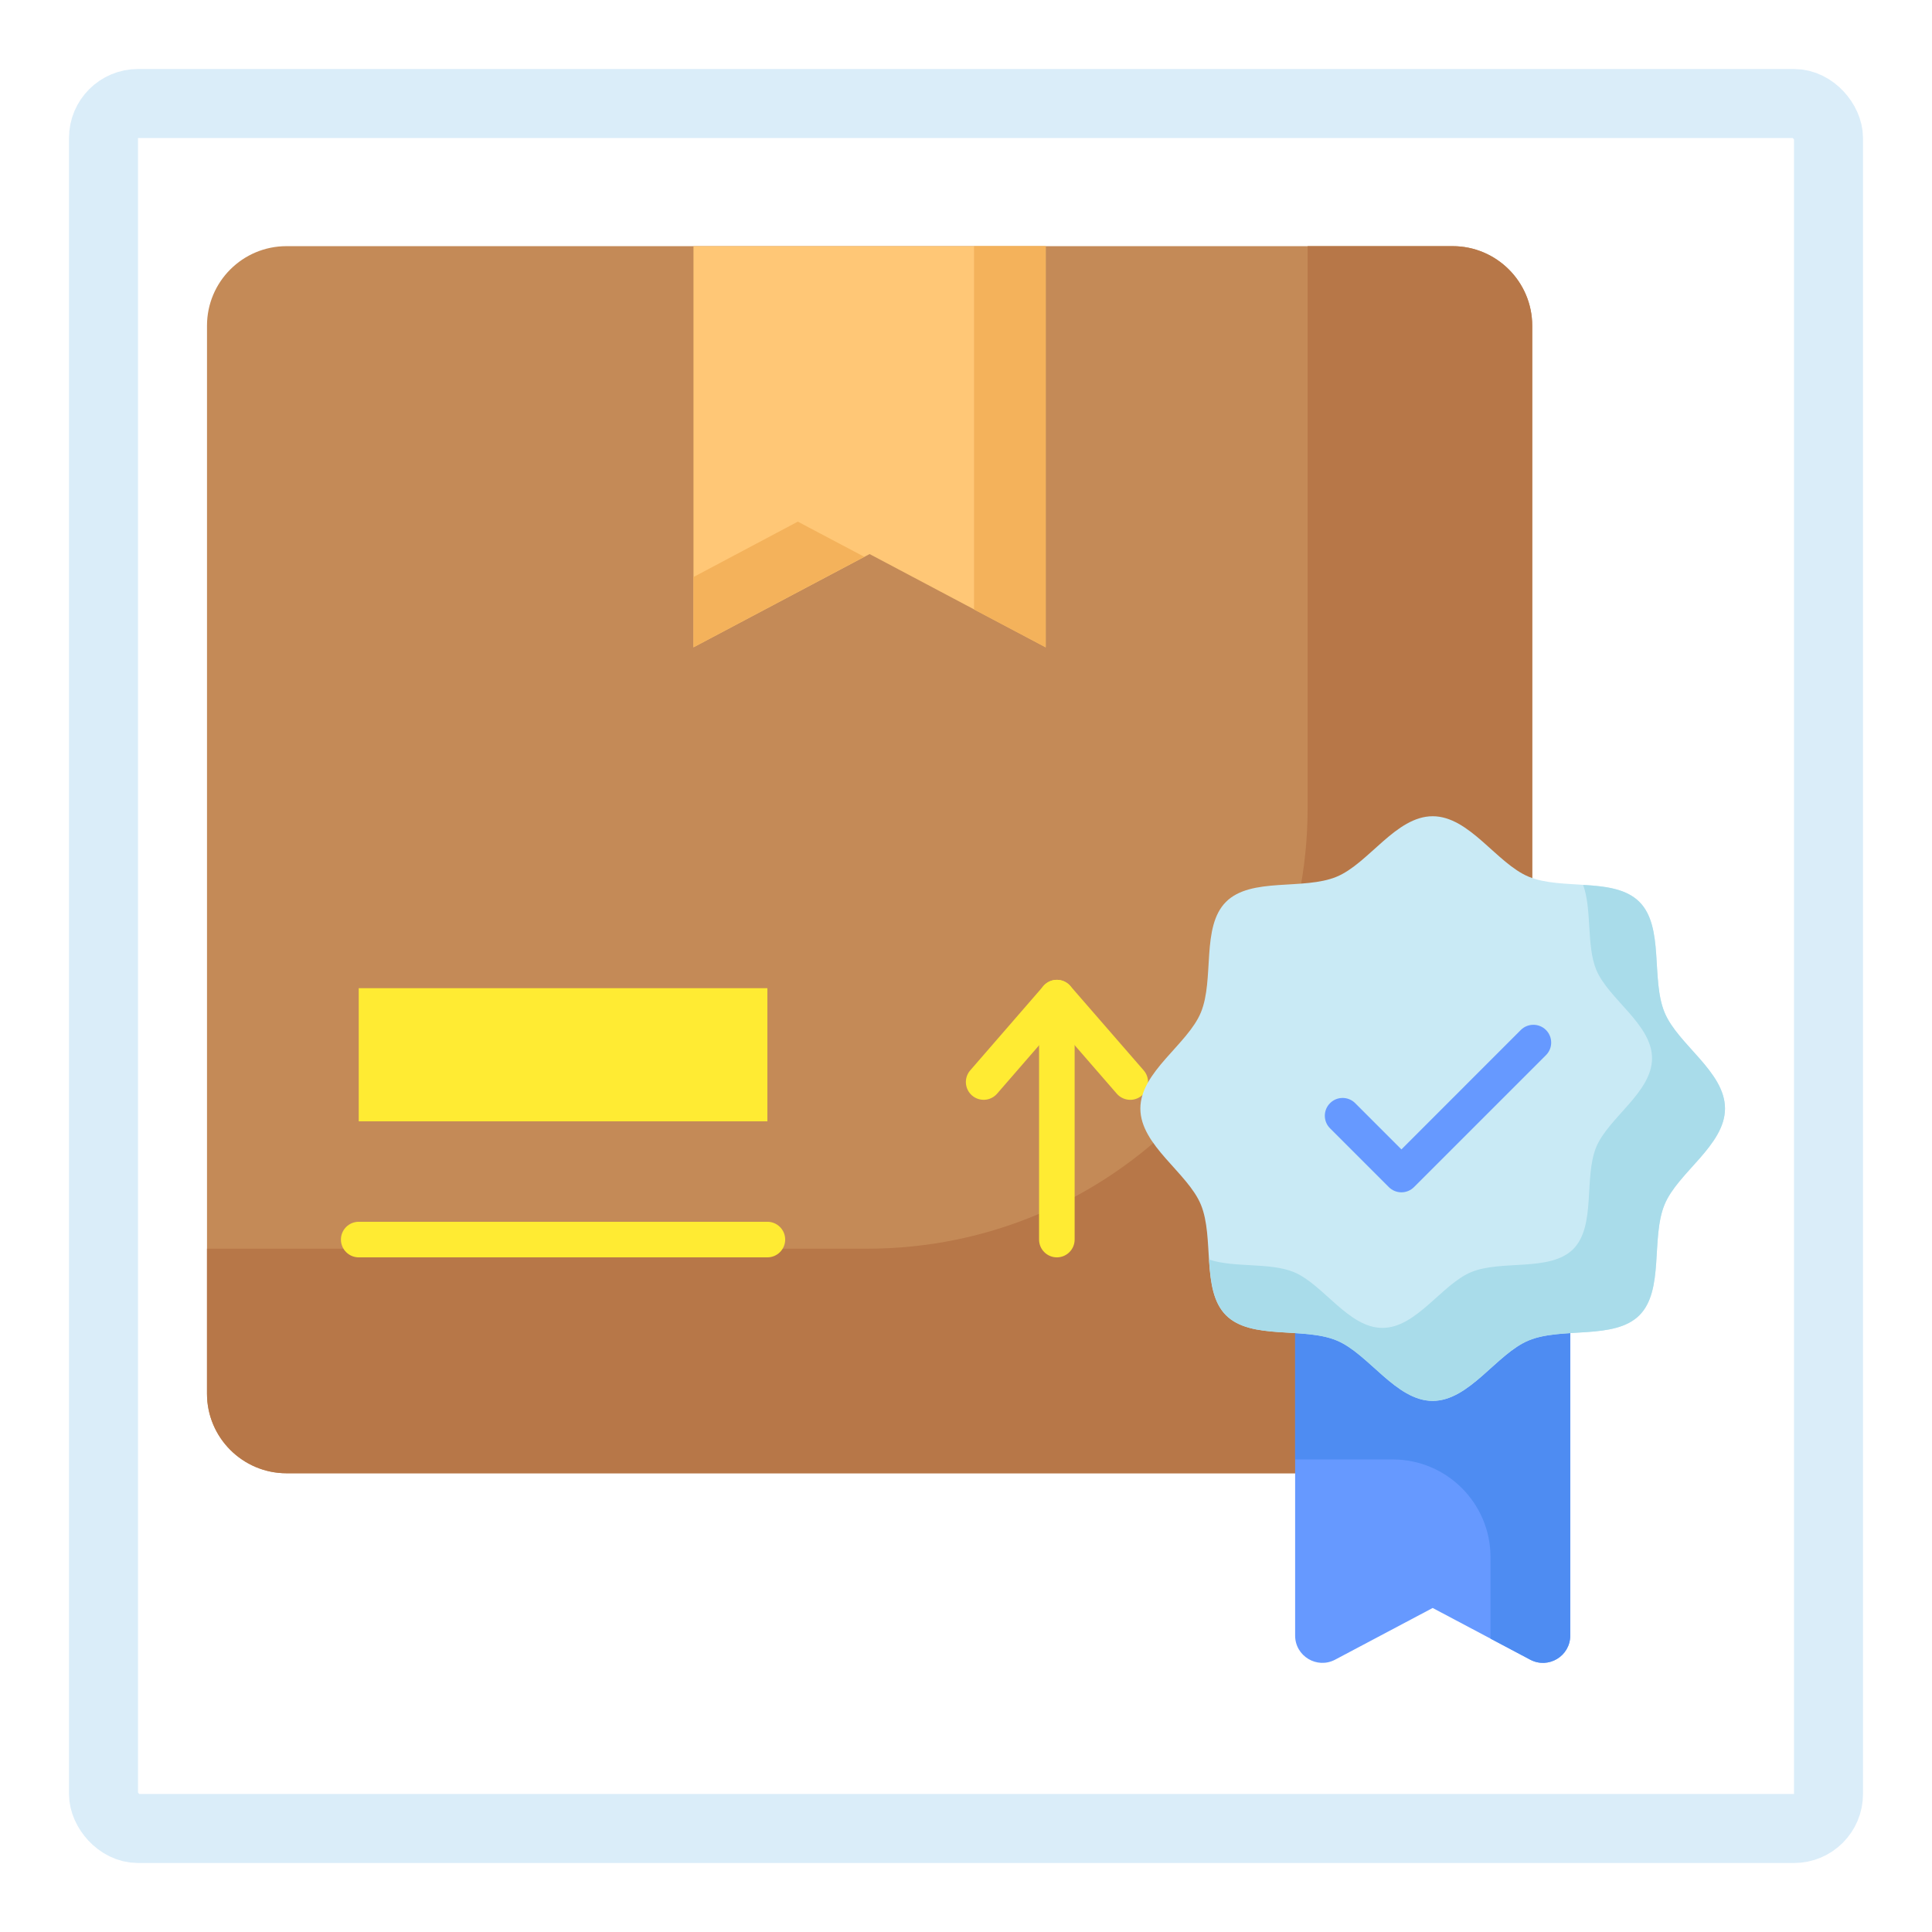 <svg width="56" height="56" viewBox="0 0 56 56" fill="none" xmlns="http://www.w3.org/2000/svg">
<g filter="url(#filter0_f_2412_19765)">
<rect x="2" y="2" width="52" height="52" rx="2" fill="white"/>
<rect x="3" y="3" width="50" height="50" rx="1" stroke="#DAEDF9" stroke-width="2"/>
</g>
<path d="M44.412 9.44V40.398C44.412 41.671 43.38 42.703 42.106 42.703H8.305C7.032 42.703 6 41.671 6 40.398V9.44C6 8.167 7.032 7.135 8.305 7.135H42.106C43.38 7.135 44.412 8.167 44.412 9.44Z" fill="#C48A57"/>
<path d="M44.412 9.44V40.398C44.412 41.666 43.374 42.703 42.106 42.703H8.305C7.037 42.703 6 41.666 6 40.398V36.194H25.134C32.185 36.194 37.902 30.477 37.902 23.425V7.135H42.106C43.374 7.135 44.412 8.172 44.412 9.44Z" fill="#B77748"/>
<path d="M20.101 7.135V18.763L25.206 16.06L30.311 18.763V7.135H20.101Z" fill="#FFC776"/>
<path d="M25.052 16.139L20.1 18.763V16.726L23.125 15.12L25.052 16.139Z" fill="#F4B25B"/>
<path d="M30.309 7.137V18.764L28.233 17.667V7.137H30.309Z" fill="#F4B25B"/>
<path d="M10.398 28.643H22.243V32.502H10.398V28.643Z" fill="#FFEB33"/>
<path d="M22.243 36.445H10.398C10.113 36.445 9.882 36.214 9.882 35.929C9.882 35.645 10.113 35.414 10.398 35.414H22.243C22.528 35.414 22.759 35.645 22.759 35.929C22.759 36.214 22.528 36.445 22.243 36.445Z" fill="#FFEB33"/>
<path d="M40.014 31.879C39.87 31.879 39.726 31.819 39.624 31.702L37.888 29.703L36.154 31.701C35.968 31.916 35.642 31.939 35.427 31.753C35.212 31.566 35.189 31.24 35.375 31.026L37.498 28.579C37.596 28.466 37.737 28.401 37.887 28.401C38.036 28.401 38.179 28.466 38.276 28.578L40.403 31.025C40.59 31.24 40.567 31.565 40.352 31.753C40.254 31.837 40.134 31.879 40.014 31.879Z" fill="#060606"/>
<path d="M37.886 36.445C37.602 36.445 37.371 36.214 37.371 35.929V28.917C37.371 28.632 37.602 28.401 37.886 28.401C38.171 28.401 38.402 28.632 38.402 28.917V35.929C38.402 36.214 38.171 36.445 37.886 36.445Z" fill="#060606"/>
<path d="M32.761 31.879C32.617 31.879 32.473 31.819 32.371 31.702L30.635 29.703L28.901 31.701C28.714 31.916 28.39 31.939 28.174 31.753C27.959 31.566 27.936 31.24 28.122 31.026L30.245 28.579C30.343 28.466 30.485 28.401 30.634 28.401C30.783 28.401 30.926 28.466 31.023 28.578L33.15 31.025C33.337 31.24 33.314 31.565 33.099 31.753C33.001 31.837 32.881 31.879 32.761 31.879Z" fill="#FFEB33"/>
<path d="M30.634 36.445C30.349 36.445 30.118 36.214 30.118 35.929V28.917C30.118 28.632 30.349 28.401 30.634 28.401C30.918 28.401 31.149 28.632 31.149 28.917V35.929C31.149 36.214 30.918 36.445 30.634 36.445Z" fill="#FFEB33"/>
<path d="M45.514 33.244V47.408C45.514 48.004 44.88 48.385 44.354 48.106L41.527 46.608L38.7 48.106C38.174 48.385 37.54 48.004 37.54 47.408V33.244H45.514Z" fill="#6699FF"/>
<path d="M37.54 33.244V42.303H40.369C41.934 42.303 43.203 43.572 43.203 45.136V47.496L44.353 48.106C44.88 48.385 45.514 48.004 45.514 47.408V33.244H37.54Z" fill="#4E8CF2"/>
<path d="M50 32.132C50 33.199 48.632 33.987 48.247 34.915C47.848 35.877 48.243 37.398 47.518 38.123C46.793 38.848 45.272 38.453 44.31 38.852C43.382 39.237 42.594 40.605 41.527 40.605C40.46 40.605 39.672 39.237 38.744 38.852C37.782 38.453 36.261 38.848 35.536 38.123C34.811 37.398 35.206 35.877 34.807 34.915C34.422 33.987 33.054 33.199 33.054 32.132C33.054 31.065 34.422 30.277 34.807 29.349C35.206 28.387 34.811 26.866 35.536 26.141C36.261 25.416 37.782 25.811 38.744 25.412C39.672 25.027 40.46 23.659 41.527 23.659C42.594 23.659 43.382 25.027 44.31 25.412C45.272 25.811 46.793 25.416 47.518 26.141C48.243 26.866 47.848 28.387 48.247 29.349C48.632 30.277 50 31.065 50 32.132Z" fill="#C9EAF5"/>
<path d="M50 32.13C50 33.198 48.63 33.985 48.25 34.913C47.85 35.876 48.243 37.401 47.519 38.124C46.795 38.848 45.27 38.455 44.308 38.855C43.38 39.235 42.593 40.605 41.525 40.605C40.457 40.605 39.67 39.235 38.742 38.855C37.779 38.455 36.261 38.848 35.538 38.124C35.158 37.745 35.088 37.141 35.045 36.508C35.776 36.754 36.802 36.585 37.505 36.873C38.362 37.232 39.086 38.49 40.07 38.49C41.054 38.49 41.785 37.232 42.642 36.873C43.528 36.508 44.926 36.873 45.601 36.206C46.268 35.531 45.903 34.133 46.268 33.247C46.627 32.39 47.885 31.659 47.885 30.675C47.885 29.691 46.627 28.968 46.268 28.11C45.98 27.407 46.149 26.381 45.889 25.651C46.521 25.686 47.133 25.756 47.519 26.142C48.243 26.866 47.85 28.384 48.25 29.347C48.63 30.275 50 31.062 50 32.13Z" fill="#A9DCEA"/>
<path d="M40.621 34.56C40.484 34.56 40.353 34.506 40.256 34.409L38.552 32.705C38.35 32.503 38.35 32.177 38.552 31.976C38.753 31.774 39.08 31.774 39.281 31.976L40.621 33.316L44.081 29.855C44.283 29.654 44.609 29.654 44.811 29.855C45.012 30.057 45.012 30.383 44.811 30.584L40.985 34.409C40.889 34.506 40.757 34.56 40.621 34.56Z" fill="#6699FF"/>
<defs>
<filter id="filter0_f_2412_19765" x="0" y="0" width="56" height="56" filterUnits="userSpaceOnUse" color-interpolation-filters="sRGB">
<feFlood flood-opacity="0" result="BackgroundImageFix"/>
<feBlend mode="normal" in="SourceGraphic" in2="BackgroundImageFix" result="shape"/>
<feGaussianBlur stdDeviation="1" result="effect1_foregroundBlur_2412_19765"/>
</filter>
</defs>
</svg>
